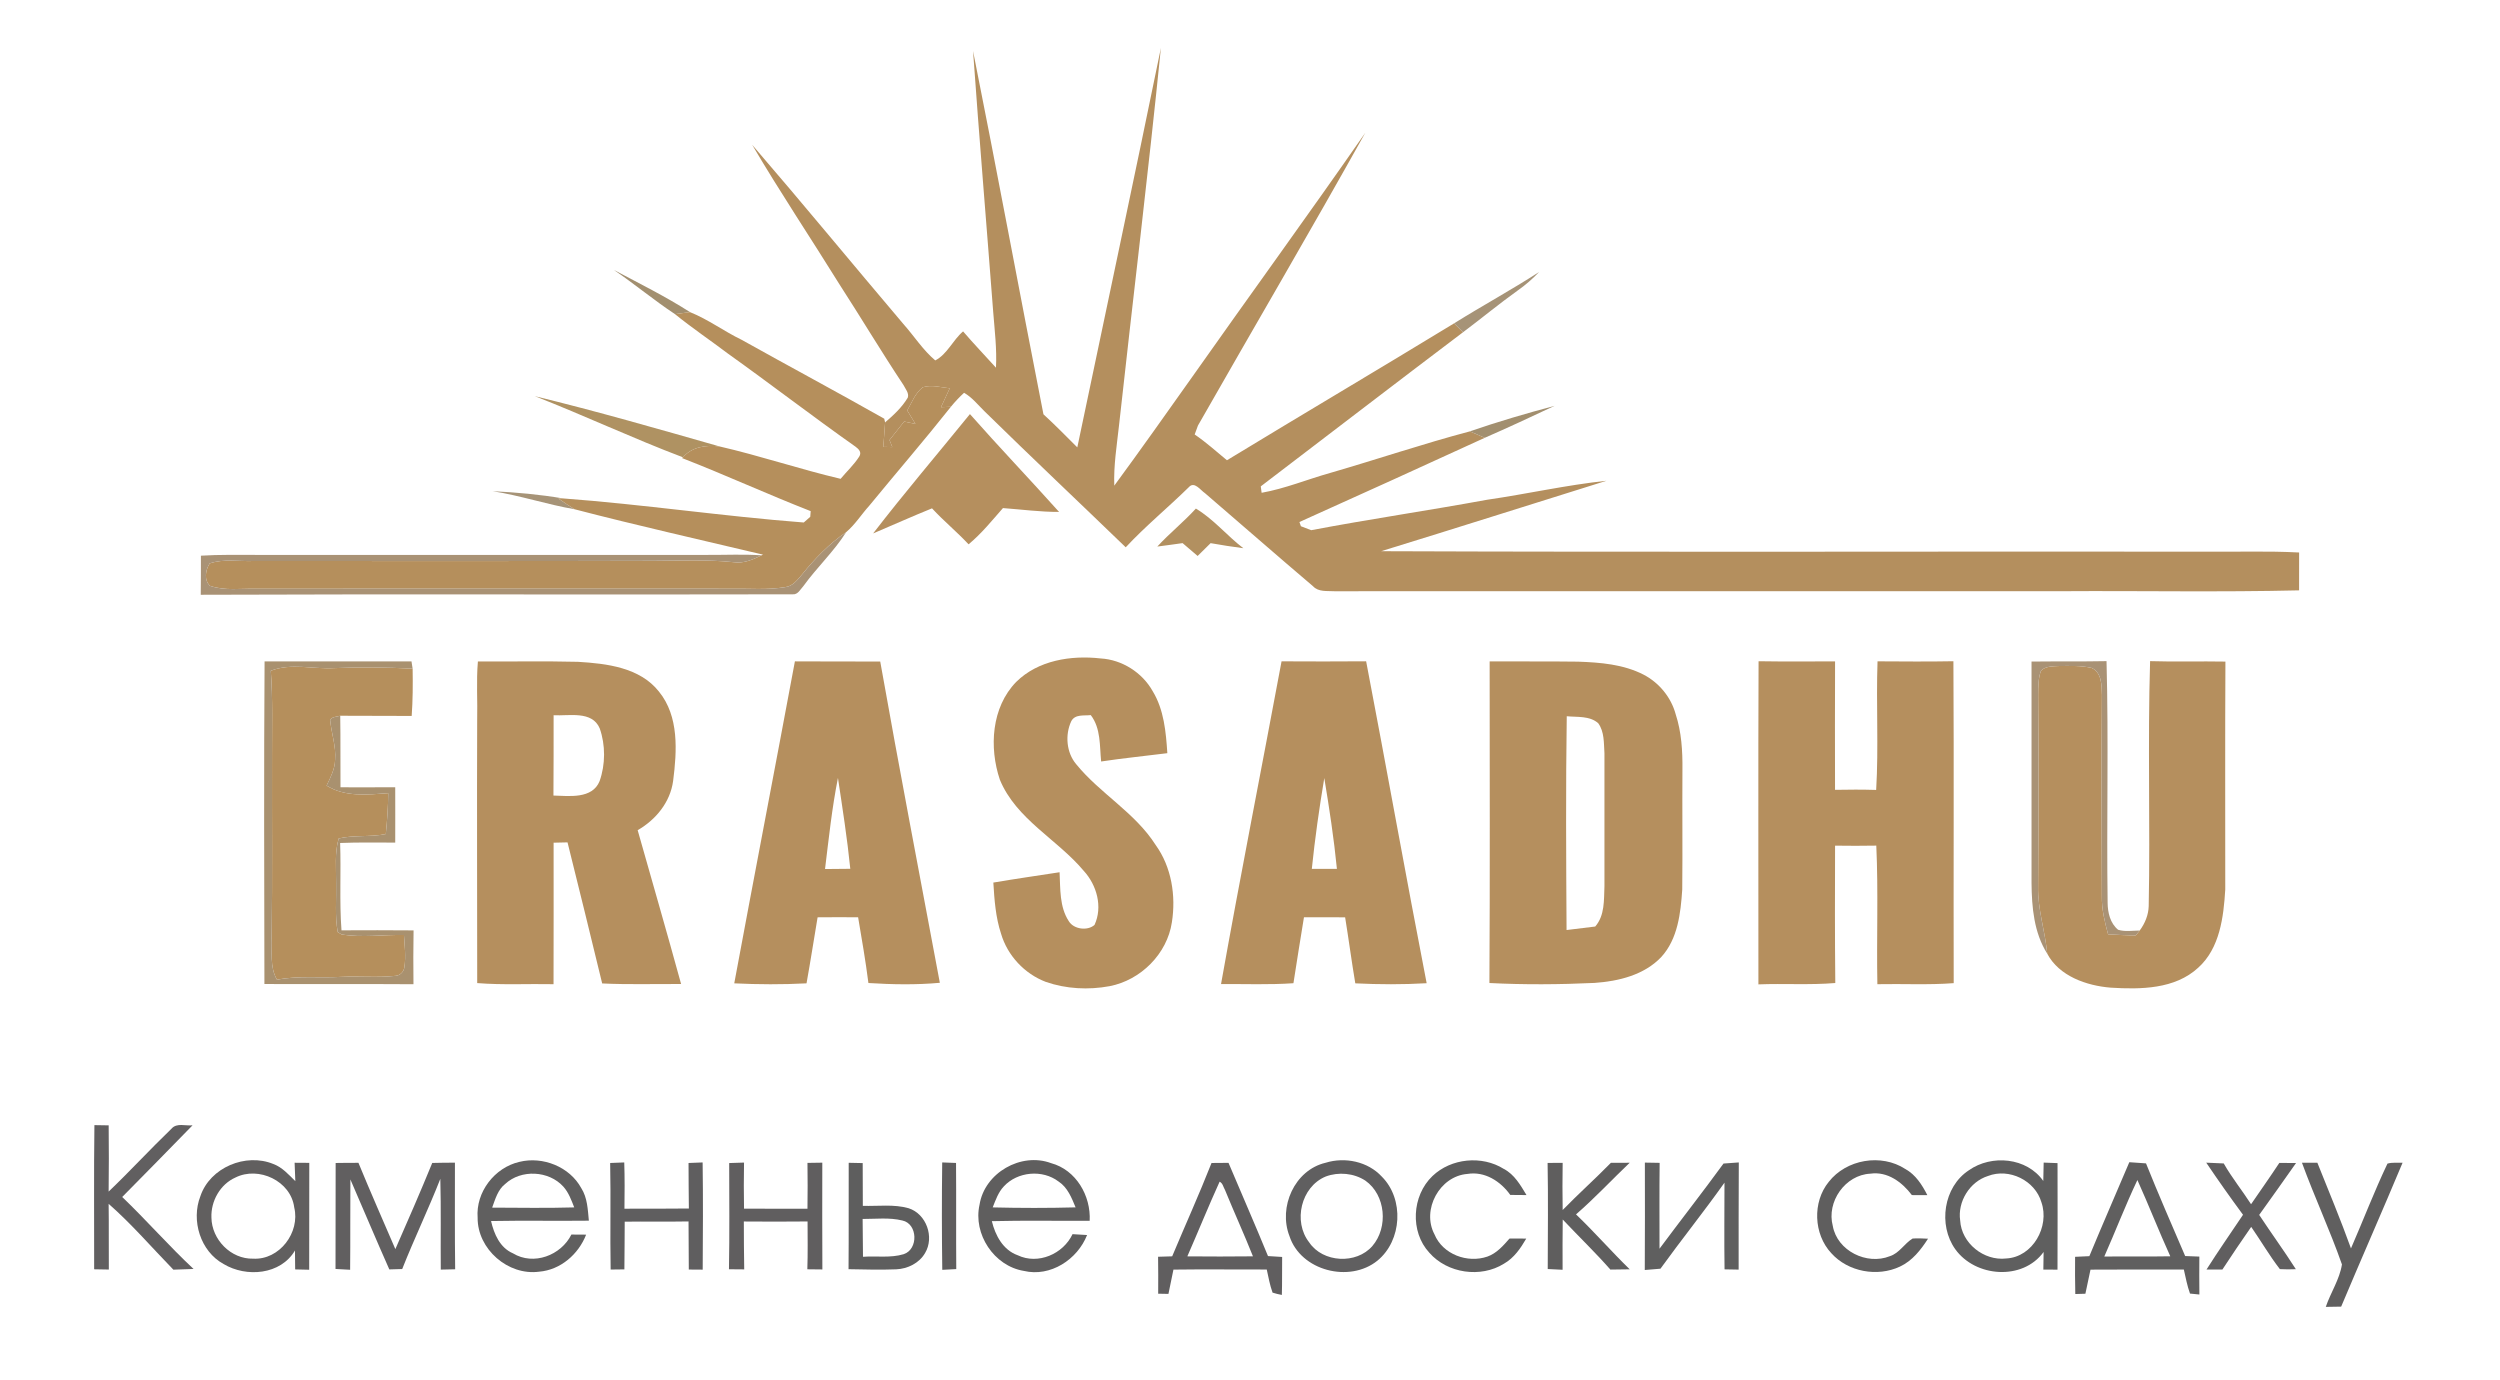 <?xml version="1.0" encoding="UTF-8"?> <svg xmlns="http://www.w3.org/2000/svg" width="770pt" height="425pt" viewBox="0 0 770 425" version="1.1"><g id="#ffffffff"> </g><g id="#b48f5eff"><path fill="#b48f5e" opacity="1.00" d=" M 331.81 137.79 C 340.38 96.77 349.17 55.80 357.56 14.75 C 353.65 53.60 348.90 92.36 344.64 131.18 C 343.97 137.29 342.97 143.40 343.20 149.58 C 351.32 138.54 359.22 127.34 367.15 116.16 C 384.86 91.02 402.97 66.15 420.52 40.88 C 403.64 71.12 386.11 100.99 368.97 131.07 C 368.61 131.97 368.27 132.89 367.96 133.82 C 371.47 136.21 374.63 139.06 377.90 141.76 C 401.17 127.61 424.61 113.76 447.86 99.59 C 448.77 100.50 449.69 101.41 450.61 102.33 C 429.79 118.06 409.09 133.98 388.32 149.80 C 388.39 150.30 388.51 151.29 388.58 151.78 C 395.81 150.49 402.63 147.65 409.68 145.67 C 424.05 141.51 438.24 136.70 452.69 132.87 C 454.23 133.48 455.76 134.17 457.29 134.85 C 438.31 143.58 419.27 152.20 400.22 160.78 C 400.33 161.10 400.56 161.75 400.68 162.08 C 401.73 162.49 402.79 162.89 403.85 163.30 C 421.85 159.88 439.98 157.24 458.00 153.93 C 470.29 152.15 482.43 149.39 494.78 148.08 C 471.65 155.30 448.56 162.65 425.39 169.77 C 509.95 170.11 594.51 169.81 679.07 169.91 C 688.76 170.02 698.45 169.65 708.13 170.17 C 708.11 174.06 708.11 177.94 708.12 181.83 C 683.76 182.42 659.37 181.93 634.99 182.09 C 560.31 182.10 485.62 182.07 410.94 182.10 C 408.71 181.96 406.09 182.38 404.41 180.56 C 393.25 171.08 382.24 161.44 371.14 151.90 C 369.73 150.98 367.87 148.12 366.17 150.04 C 359.78 156.32 352.83 162.01 346.72 168.57 C 332.25 154.59 317.62 140.79 303.25 126.70 C 301.22 124.72 299.43 122.40 296.93 120.98 C 295.48 122.32 294.12 123.75 292.88 125.28 C 291.85 125.33 290.83 125.37 289.82 125.42 C 290.73 123.49 291.64 121.55 292.52 119.60 C 289.79 119.32 286.91 118.41 284.22 119.28 C 281.89 121.07 280.84 123.95 279.43 126.43 C 280.27 127.81 281.11 129.19 281.96 130.57 C 280.79 130.33 279.64 130.07 278.48 129.83 C 276.98 131.73 275.46 133.62 273.97 135.53 C 274.25 136.25 274.54 136.97 274.83 137.70 C 273.90 137.67 272.97 137.65 272.05 137.64 C 272.25 135.12 272.46 132.61 272.61 130.09 C 275.24 127.86 277.82 125.45 279.60 122.47 C 280.05 121.07 278.87 119.80 278.29 118.62 C 271.51 108.42 265.22 97.89 258.57 87.60 C 249.66 73.23 240.24 59.17 231.67 44.60 C 247.38 62.83 262.67 81.44 278.24 99.79 C 281.55 103.50 284.24 107.79 288.06 111.01 C 291.74 109.12 293.48 104.75 296.63 102.07 C 299.90 105.89 303.39 109.51 306.76 113.25 C 307.06 107.48 306.35 101.75 305.90 96.01 C 303.86 69.24 301.60 42.49 299.70 15.71 C 307.14 52.96 314.06 90.32 321.38 127.60 C 324.97 130.88 328.36 134.36 331.81 137.79 Z"></path></g><g id="#a28f6fff"><path fill="#a28f6f" opacity="1.00" d=" M 189.07 83.14 C 196.96 87.33 204.99 91.31 212.52 96.13 C 210.97 96.31 209.43 96.53 207.89 96.75 C 201.43 92.48 195.48 87.50 189.07 83.14 Z"></path><path fill="#a28f6f" opacity="1.00" d=" M 452.69 132.87 C 461.27 129.90 470.02 127.34 478.80 125.00 C 471.67 128.36 464.51 131.70 457.29 134.85 C 455.76 134.17 454.23 133.48 452.69 132.87 Z"></path></g><g id="#a69377ff"><path fill="#a69377" opacity="1.00" d=" M 447.86 99.59 C 456.51 94.18 465.49 89.31 474.05 83.77 C 472.03 85.89 469.83 87.81 467.44 89.48 C 461.70 93.59 456.26 98.10 450.61 102.33 C 449.69 101.41 448.77 100.50 447.86 99.59 Z"></path><path fill="#a69377" opacity="1.00" d=" M 151.74 151.29 C 158.98 151.64 166.22 152.29 173.37 153.51 C 173.02 153.51 172.32 153.51 171.97 153.52 C 173.62 154.68 175.27 155.82 177.00 156.86 C 168.50 155.39 160.27 152.63 151.74 151.29 Z"></path></g><g id="#b58f5cff"><path fill="#b58f5c" opacity="1.00" d=" M 207.89 96.75 C 209.43 96.53 210.97 96.31 212.52 96.13 C 218.11 98.37 223.00 102.04 228.42 104.66 C 243.02 112.82 257.80 120.72 272.35 128.96 C 272.41 129.24 272.54 129.80 272.61 130.09 C 272.46 132.61 272.25 135.12 272.05 137.64 C 272.97 137.65 273.90 137.67 274.83 137.70 C 274.54 136.97 274.25 136.25 273.97 135.53 C 275.46 133.62 276.98 131.73 278.48 129.83 C 279.64 130.07 280.79 130.33 281.96 130.57 C 281.11 129.19 280.27 127.81 279.43 126.43 C 280.84 123.95 281.89 121.07 284.22 119.28 C 286.91 118.41 289.79 119.32 292.52 119.60 C 291.64 121.55 290.73 123.49 289.82 125.42 C 290.83 125.37 291.85 125.33 292.88 125.28 C 284.72 135.58 276.12 145.53 267.79 155.69 C 265.35 158.38 263.41 161.54 260.63 163.89 C 255.38 167.47 250.94 172.08 246.97 177.01 C 245.59 178.62 244.16 180.56 241.87 180.83 C 236.28 181.77 230.58 181.22 224.95 181.32 C 176.30 181.31 127.66 181.28 79.01 181.33 C 74.25 181.21 69.26 182.03 64.67 180.43 C 62.76 178.59 63.30 175.57 64.57 173.54 C 68.86 172.05 73.56 172.96 78.01 172.79 C 119.00 172.77 159.98 172.87 200.97 172.73 C 209.30 172.70 217.64 172.28 225.95 173.16 C 229.01 173.64 231.88 172.35 234.56 171.04 L 235.00 170.83 C 215.66 166.22 196.23 161.87 177.00 156.86 C 175.27 155.82 173.62 154.68 171.97 153.52 C 172.32 153.51 173.02 153.51 173.37 153.51 C 198.14 155.35 222.78 159.03 247.56 160.93 C 248.06 160.49 249.06 159.62 249.56 159.18 C 249.59 158.75 249.66 157.87 249.69 157.43 C 236.38 152.23 223.38 146.26 210.06 141.08 L 210.34 140.85 C 213.18 137.58 217.48 137.02 221.57 137.49 C 234.12 140.38 246.36 144.52 258.91 147.48 C 260.80 145.19 263.03 143.16 264.63 140.64 C 265.48 139.34 264.54 138.33 263.50 137.58 C 250.25 128.23 237.39 118.32 224.18 108.89 C 218.78 104.81 213.16 101.02 207.89 96.75 Z"></path><path fill="#b58f5c" opacity="1.00" d=" M 83.41 206.59 C 89.73 204.12 96.49 206.18 103.03 205.78 C 111.05 205.41 119.08 205.52 127.09 205.96 C 127.17 210.81 127.15 215.67 126.80 220.51 C 119.46 220.49 112.12 220.50 104.79 220.45 C 103.75 220.78 102.40 220.72 101.68 221.66 C 102.03 225.80 103.55 229.82 103.21 234.02 C 103.14 236.88 101.80 239.45 100.59 241.97 C 106.33 245.55 113.16 244.77 119.57 244.30 C 119.55 248.50 119.25 252.70 118.83 256.88 C 114.04 257.88 109.06 257.13 104.31 258.25 C 103.02 262.72 103.57 267.42 103.52 272.00 C 103.64 277.03 103.11 282.11 104.02 287.09 C 104.31 287.27 104.90 287.62 105.19 287.80 C 111.54 288.87 118.02 287.84 124.42 287.99 C 124.61 291.26 125.06 294.58 124.55 297.85 C 124.43 299.26 123.23 300.47 121.80 300.56 C 116.22 301.18 110.58 300.58 104.98 300.88 C 98.42 301.28 91.81 300.45 85.32 301.76 C 83.03 297.86 83.85 293.10 83.67 288.78 C 83.94 270.17 83.73 251.56 83.79 232.95 C 83.76 224.16 84.06 215.36 83.41 206.59 Z"></path></g><g id="#af9262ff"><path fill="#af9262" opacity="1.00" d=" M 164.72 122.02 C 183.80 126.66 202.69 132.10 221.57 137.49 C 217.48 137.02 213.18 137.58 210.34 140.85 C 194.95 135.03 180.05 128.00 164.72 122.02 Z"></path></g><g id="#b58f5eff"><path fill="#b58f5e" opacity="1.00" d=" M 268.92 164.30 C 278.55 151.80 288.80 139.79 298.74 127.54 C 307.74 137.73 317.13 147.55 326.19 157.67 C 320.41 157.70 314.67 156.91 308.91 156.49 C 305.52 160.34 302.29 164.37 298.32 167.65 C 294.72 163.79 290.63 160.44 287.06 156.57 C 280.96 159.04 274.97 161.73 268.92 164.30 Z"></path><path fill="#b58f5e" opacity="1.00" d=" M 313.00 210.02 C 319.74 203.35 329.91 201.77 338.99 202.80 C 345.58 203.18 351.80 207.12 355.02 212.87 C 358.51 218.58 359.11 225.45 359.54 231.98 C 352.74 232.85 345.92 233.51 339.15 234.54 C 338.66 229.68 339.10 224.35 335.96 220.25 C 333.88 220.50 331.13 219.89 329.95 222.13 C 327.99 226.32 328.44 231.82 331.49 235.40 C 338.86 244.45 349.61 250.29 355.95 260.27 C 360.84 267.05 362.23 275.92 360.94 284.06 C 359.49 293.79 351.35 301.89 341.76 303.74 C 335.25 304.95 328.37 304.60 322.10 302.42 C 315.56 299.93 310.31 294.33 308.33 287.60 C 306.65 282.52 306.27 277.14 305.95 271.83 C 312.74 270.68 319.55 269.70 326.35 268.65 C 326.61 273.72 326.28 279.31 329.20 283.74 C 330.74 286.26 334.98 286.77 337.11 284.88 C 339.70 279.31 337.81 272.60 333.79 268.22 C 325.64 258.49 313.01 252.37 307.96 240.16 C 304.61 230.22 305.36 217.84 313.00 210.02 Z"></path><path fill="#b58f5e" opacity="1.00" d=" M 147.19 203.74 C 157.47 203.79 167.74 203.58 178.01 203.84 C 186.84 204.37 197.06 205.56 202.95 213.00 C 209.19 220.66 208.50 231.34 207.32 240.55 C 206.42 247.10 202.01 252.47 196.40 255.70 C 200.87 271.49 205.44 287.25 209.78 303.08 C 201.68 303.03 193.57 303.29 185.47 302.90 C 181.96 288.41 178.41 273.92 174.80 259.45 C 173.37 259.49 171.94 259.52 170.51 259.55 C 170.49 274.08 170.56 288.60 170.49 303.13 C 162.65 302.97 154.80 303.42 146.98 302.79 C 146.98 275.86 146.87 248.93 146.97 222.01 C 147.12 215.92 146.67 209.82 147.19 203.74 M 170.51 220.29 C 170.50 228.54 170.53 236.78 170.46 245.03 C 175.31 245.16 182.42 246.16 184.68 240.58 C 186.49 235.45 186.52 229.46 184.71 224.33 C 182.34 218.80 175.26 220.57 170.51 220.29 Z"></path><path fill="#b58f5e" opacity="1.00" d=" M 226.15 302.87 C 232.29 269.80 238.67 236.77 244.83 203.70 C 253.59 203.77 262.35 203.71 271.11 203.75 C 276.97 236.78 283.30 269.73 289.47 302.70 C 282.16 303.37 274.79 303.23 267.47 302.77 C 266.61 295.99 265.44 289.26 264.30 282.52 C 260.14 282.49 255.98 282.49 251.82 282.53 C 250.68 289.31 249.63 296.11 248.41 302.87 C 241.00 303.26 233.56 303.23 226.15 302.87 M 254.11 267.66 C 256.70 267.64 259.30 267.62 261.89 267.59 C 260.95 258.22 259.48 248.92 258.09 239.61 C 256.24 248.87 255.26 258.29 254.11 267.66 Z"></path><path fill="#b58f5e" opacity="1.00" d=" M 376.08 303.09 C 382.00 269.91 388.54 236.83 394.72 203.69 C 403.40 203.74 412.09 203.75 420.77 203.68 C 427.10 236.71 432.99 269.82 439.41 302.83 C 432.09 303.26 424.75 303.23 417.43 302.87 C 416.29 296.10 415.40 289.30 414.30 282.53 C 410.07 282.50 405.85 282.50 401.62 282.52 C 400.52 289.29 399.42 296.05 398.38 302.83 C 390.95 303.35 383.51 303.04 376.08 303.09 M 407.88 239.64 C 406.33 248.92 405.00 258.25 404.04 267.62 C 406.61 267.61 409.19 267.62 411.77 267.62 C 410.85 258.25 409.42 248.92 407.88 239.64 Z"></path><path fill="#b58f5e" opacity="1.00" d=" M 458.81 203.71 C 467.88 203.76 476.96 203.67 486.04 203.79 C 492.90 204.03 500.03 204.60 506.24 207.80 C 511.00 210.28 514.71 214.78 516.11 219.99 C 517.90 225.46 518.25 231.28 518.19 237.00 C 518.11 249.33 518.26 261.66 518.13 273.99 C 517.64 281.21 516.79 289.15 511.69 294.74 C 506.43 300.31 498.51 302.23 491.11 302.74 C 480.33 303.24 469.51 303.32 458.74 302.77 C 458.93 269.75 458.82 236.73 458.81 203.71 M 482.50 286.45 C 485.43 286.08 488.38 285.70 491.33 285.37 C 494.31 281.94 493.99 277.21 494.17 272.97 C 494.16 259.31 494.18 245.65 494.17 232.00 C 493.96 228.89 494.18 225.41 492.26 222.76 C 489.63 220.41 485.81 220.93 482.56 220.60 C 482.24 242.54 482.37 264.50 482.50 286.45 Z"></path><path fill="#b58f5e" opacity="1.00" d=" M 541.59 303.19 C 541.61 270.01 541.50 236.84 541.64 203.66 C 549.49 203.79 557.34 203.71 565.20 203.71 C 565.15 216.90 565.16 230.08 565.19 243.27 C 569.41 243.18 573.64 243.17 577.86 243.30 C 578.64 230.11 577.82 216.89 578.28 203.69 C 586.07 203.73 593.86 203.81 601.65 203.66 C 601.84 236.71 601.65 269.76 601.74 302.81 C 593.91 303.41 586.06 302.97 578.23 303.13 C 577.96 288.90 578.55 274.66 577.90 260.45 C 573.66 260.52 569.43 260.53 565.20 260.46 C 565.15 274.56 565.13 288.66 565.27 302.77 C 557.39 303.43 549.48 302.87 541.59 303.19 Z"></path><path fill="#b58f5e" opacity="1.00" d=" M 661.80 279.07 C 662.30 253.93 661.46 228.76 662.23 203.63 C 669.96 203.88 677.69 203.62 685.43 203.77 C 685.30 227.17 685.39 250.57 685.38 273.96 C 684.87 282.42 683.72 292.06 677.04 298.06 C 669.86 304.69 659.30 304.77 650.12 304.20 C 642.69 303.61 634.20 300.66 630.55 293.74 C 629.91 286.79 627.58 280.07 627.74 273.04 C 627.88 253.36 627.93 233.67 627.76 213.98 C 627.81 211.52 627.74 208.97 628.61 206.62 C 629.98 205.14 632.14 205.28 633.99 205.14 C 637.40 205.12 640.88 204.95 644.23 205.72 C 647.36 207.17 647.31 211.07 647.39 214.02 C 647.24 234.71 647.26 255.40 647.37 276.09 C 647.31 280.07 648.25 283.96 649.29 287.77 C 652.13 287.93 654.97 288.11 657.82 288.10 C 658.13 287.72 658.73 286.98 659.03 286.60 C 660.65 284.42 661.73 281.81 661.80 279.07 Z"></path></g><g id="#b29060ff"><path fill="#b29060" opacity="1.00" d=" M 368.33 156.64 C 373.82 159.92 377.89 164.99 382.95 168.85 C 379.58 168.42 376.22 167.88 372.87 167.29 C 371.52 168.59 370.19 169.92 368.87 171.24 C 367.33 169.91 365.79 168.59 364.24 167.28 C 361.64 167.64 359.05 168.02 356.45 168.34 C 360.21 164.24 364.59 160.76 368.33 156.64 Z"></path></g><g id="#a99275ff"><path fill="#a99275" opacity="1.00" d=" M 246.97 177.01 C 250.94 172.08 255.38 167.47 260.63 163.89 C 256.84 169.89 251.59 174.77 247.45 180.51 C 246.51 181.51 245.75 183.22 244.11 183.05 C 183.36 183.21 122.59 182.93 61.83 183.19 C 61.87 179.17 61.90 175.16 61.88 171.15 C 67.58 170.79 73.30 170.92 79.01 170.91 C 125.35 170.91 171.70 170.92 218.05 170.91 C 223.55 170.94 229.06 170.66 234.56 171.04 C 231.88 172.35 229.01 173.64 225.95 173.16 C 217.64 172.28 209.30 172.70 200.97 172.73 C 159.98 172.87 119.00 172.77 78.01 172.79 C 73.56 172.96 68.86 172.05 64.57 173.54 C 63.30 175.57 62.76 178.59 64.67 180.43 C 69.26 182.03 74.25 181.21 79.01 181.33 C 127.66 181.28 176.30 181.31 224.95 181.32 C 230.58 181.22 236.28 181.77 241.87 180.83 C 244.16 180.56 245.59 178.62 246.97 177.01 Z"></path><path fill="#a99275" opacity="1.00" d=" M 625.71 203.76 C 633.41 203.67 641.11 203.78 648.81 203.63 C 649.48 228.42 648.80 253.26 649.15 278.06 C 649.17 281.08 649.94 284.37 652.38 286.37 C 654.52 287.02 656.81 286.62 659.03 286.60 C 658.73 286.98 658.13 287.72 657.82 288.10 C 654.97 288.11 652.13 287.93 649.29 287.77 C 648.25 283.96 647.31 280.07 647.37 276.09 C 647.26 255.40 647.24 234.71 647.39 214.02 C 647.31 211.07 647.36 207.17 644.23 205.72 C 640.88 204.95 637.40 205.12 633.99 205.14 C 632.14 205.28 629.98 205.14 628.61 206.62 C 627.74 208.97 627.81 211.52 627.76 213.98 C 627.93 233.67 627.88 253.36 627.74 273.04 C 627.58 280.07 629.91 286.79 630.55 293.74 C 626.46 287.30 625.78 279.43 625.71 271.98 C 625.72 249.24 625.72 226.50 625.71 203.76 Z"></path></g><g id="#a9916fff"><path fill="#a9916f" opacity="1.00" d=" M 81.44 303.08 C 81.38 269.96 81.26 236.84 81.49 203.72 C 96.58 203.72 111.66 203.73 126.74 203.71 C 126.83 204.27 127.00 205.40 127.09 205.96 C 119.08 205.52 111.05 205.41 103.03 205.78 C 96.49 206.18 89.73 204.12 83.41 206.59 C 84.06 215.36 83.76 224.16 83.79 232.95 C 83.73 251.56 83.94 270.17 83.67 288.78 C 83.85 293.10 83.03 297.86 85.32 301.76 C 91.81 300.45 98.42 301.28 104.98 300.88 C 110.58 300.58 116.22 301.18 121.80 300.56 C 123.23 300.47 124.43 299.26 124.55 297.85 C 125.06 294.58 124.61 291.26 124.42 287.99 C 118.02 287.84 111.54 288.87 105.19 287.80 C 104.90 287.62 104.31 287.27 104.02 287.09 C 103.11 282.11 103.64 277.03 103.52 272.00 C 103.57 267.42 103.02 262.72 104.31 258.25 C 109.06 257.13 114.04 257.88 118.83 256.88 C 119.25 252.70 119.55 248.50 119.57 244.30 C 113.16 244.77 106.33 245.55 100.59 241.97 C 101.80 239.45 103.14 236.88 103.21 234.02 C 103.55 229.82 102.03 225.80 101.68 221.66 C 102.40 220.72 103.75 220.78 104.79 220.45 C 104.92 227.79 104.81 235.13 104.87 242.47 C 110.49 242.55 116.11 242.46 121.73 242.47 C 121.71 248.15 121.78 253.84 121.73 259.52 C 116.07 259.51 110.41 259.41 104.76 259.64 C 105.08 268.60 104.51 277.58 105.18 286.54 C 112.58 286.52 119.98 286.48 127.38 286.56 C 127.27 292.08 127.30 297.61 127.35 303.14 C 112.04 303.03 96.74 303.15 81.44 303.08 Z"></path></g><g id="#fffffaff"> </g><g id="#fffffbff"> </g><g id="#fffcf6ff"> </g><g id="#fffef8ff"> </g><g id="#615f60ff"><path fill="#615f60" opacity="1.00" d=" M 52.82 347.64 C 54.44 345.74 57.17 346.85 59.31 346.59 C 52.14 354.01 44.86 361.31 37.64 368.67 C 45.15 375.87 52.00 383.73 59.61 390.84 C 57.54 390.92 55.47 390.99 53.40 391.06 C 46.79 384.27 40.60 377.05 33.46 370.78 C 33.56 377.52 33.46 384.27 33.52 391.02 C 32.02 391.00 30.51 390.97 29.00 390.94 C 29.03 376.14 28.88 361.34 29.08 346.54 C 30.54 346.56 32.01 346.59 33.47 346.61 C 33.53 353.41 33.56 360.21 33.46 367.01 C 40.06 360.70 46.24 353.97 52.82 347.64 Z"></path><path fill="#615f60" opacity="1.00" d=" M 103.38 358.20 C 105.72 358.14 108.06 358.17 110.40 358.15 C 114.06 367.07 117.96 375.88 121.77 384.73 C 125.64 375.92 129.49 367.10 133.13 358.19 C 135.46 358.12 137.79 358.11 140.12 358.10 C 140.12 369.05 140.05 379.99 140.19 390.94 C 138.71 390.99 137.24 391.03 135.76 391.04 C 135.67 381.72 135.87 372.40 135.62 363.08 C 131.95 372.44 127.58 381.51 123.88 390.86 C 122.56 390.91 121.23 390.95 119.91 390.98 C 115.82 381.78 111.93 372.50 107.92 363.27 C 107.84 372.54 107.94 381.82 107.84 391.09 C 106.34 391.02 104.84 390.94 103.34 390.84 C 103.41 379.96 103.31 369.08 103.38 358.20 Z"></path></g><g id="#615f5fff"><path fill="#615f5f" opacity="1.00" d=" M 61.72 368.42 C 64.69 359.58 75.70 355.00 84.21 358.52 C 86.96 359.54 88.92 361.81 90.96 363.79 C 90.88 361.90 90.81 360.02 90.74 358.13 C 92.24 358.12 93.75 358.13 95.26 358.16 C 95.20 369.14 95.29 380.11 95.23 391.08 C 93.79 391.04 92.35 391.00 90.91 390.98 C 90.89 389.03 90.85 387.09 90.85 385.15 C 86.45 392.65 75.88 393.52 68.89 389.33 C 61.72 385.43 58.80 375.90 61.72 368.42 M 72.51 362.68 C 67.81 364.77 64.92 369.94 65.12 375.02 C 65.22 381.78 71.10 387.83 77.95 387.67 C 86.07 388.14 92.50 379.60 90.62 371.88 C 89.58 363.75 79.67 359.09 72.51 362.68 Z"></path></g><g id="#605f5fff"><path fill="#605f5f" opacity="1.00" d=" M 147.11 375.07 C 146.50 367.17 152.33 359.60 160.00 357.85 C 167.18 356.08 175.45 359.36 179.03 365.94 C 180.94 368.93 181.03 372.55 181.37 375.97 C 171.33 376.09 161.28 375.88 151.24 376.08 C 152.18 380.09 153.96 384.29 158.00 386.03 C 164.33 389.88 172.81 386.66 175.99 380.24 C 177.50 380.26 179.02 380.27 180.53 380.27 C 178.17 386.31 172.66 391.13 166.06 391.68 C 156.50 392.96 147.04 384.74 147.11 375.07 M 155.60 364.66 C 153.30 366.44 152.55 369.36 151.58 371.95 C 160.00 371.98 168.44 372.13 176.86 371.88 C 175.98 369.64 175.15 367.30 173.51 365.48 C 169.04 360.53 160.50 360.10 155.60 364.66 Z"></path><path fill="#605f5f" opacity="1.00" d=" M 655.83 357.96 C 657.53 358.07 659.25 358.19 660.97 358.32 C 664.81 367.90 668.96 377.36 673.03 386.86 C 674.48 386.90 675.93 386.96 677.40 387.03 C 677.34 390.92 677.39 394.81 677.41 398.71 C 676.69 398.64 675.24 398.49 674.52 398.42 C 673.65 396.01 673.19 393.50 672.62 391.02 C 663.04 391.03 653.45 390.97 643.87 391.05 C 643.36 393.52 642.80 395.99 642.30 398.47 C 641.25 398.49 640.22 398.53 639.19 398.56 C 639.09 394.74 639.10 390.92 639.13 387.10 C 640.58 387.03 642.05 386.97 643.52 386.90 C 647.53 377.22 651.74 367.61 655.83 357.96 M 648.12 387.02 C 654.89 386.92 661.67 387.07 668.45 386.94 C 664.92 379.18 661.83 371.22 658.32 363.45 C 654.65 371.19 651.58 379.19 648.12 387.02 Z"></path><path fill="#605f5f" opacity="1.00" d=" M 709.00 358.12 C 710.57 358.11 712.16 358.12 713.75 358.13 C 717.26 366.90 720.90 375.62 724.10 384.51 C 727.89 375.82 731.27 366.94 735.34 358.39 C 736.84 357.96 738.44 358.18 739.99 358.13 C 733.80 372.95 727.30 387.63 721.08 402.44 C 719.50 402.47 717.91 402.48 716.34 402.52 C 717.84 398.12 720.61 394.02 721.32 389.45 C 717.61 378.87 712.86 368.66 709.00 358.12 Z"></path></g><g id="#5f5e5fff"><path fill="#5f5e5f" opacity="1.00" d=" M 187.93 358.20 C 189.38 358.12 190.82 358.07 192.27 358.03 C 192.43 362.78 192.39 367.53 192.33 372.28 C 198.95 372.31 205.56 372.26 212.17 372.22 C 212.09 367.55 212.11 362.87 212.07 358.20 C 213.52 358.14 214.96 358.08 216.41 358.03 C 216.57 369.04 216.50 380.04 216.43 391.05 C 215.00 391.03 213.57 391.02 212.15 391.02 C 212.11 386.08 212.12 381.14 212.07 376.20 C 205.52 376.33 198.96 376.18 192.41 376.28 C 192.35 381.18 192.40 386.07 192.31 390.97 C 190.90 390.99 189.49 391.01 188.08 391.02 C 187.87 380.08 188.17 369.13 187.93 358.20 Z"></path></g><g id="#605e5fff"><path fill="#605e5f" opacity="1.00" d=" M 224.59 358.22 C 226.11 358.15 227.63 358.10 229.16 358.07 C 229.08 362.80 229.07 367.54 229.16 372.27 C 235.67 372.27 242.18 372.26 248.70 372.30 C 248.79 367.59 248.75 362.88 248.70 358.17 C 250.22 358.13 251.75 358.11 253.27 358.10 C 253.27 369.06 253.21 380.03 253.29 390.99 C 251.74 390.99 250.20 390.97 248.66 390.94 C 248.83 386.03 248.74 381.12 248.73 376.21 C 242.19 376.28 235.64 376.27 229.10 376.22 C 229.11 381.14 229.13 386.06 229.22 390.97 C 227.65 390.98 226.08 390.96 224.52 390.93 C 224.72 380.03 224.60 369.12 224.59 358.22 Z"></path><path fill="#605e5f" opacity="1.00" d=" M 373.15 358.20 C 374.89 358.17 376.63 358.17 378.38 358.16 C 382.42 367.74 386.61 377.25 390.54 386.87 C 391.99 386.95 393.44 387.04 394.90 387.14 C 394.85 391.03 394.93 394.94 394.81 398.84 C 393.83 398.66 392.88 398.43 391.95 398.13 C 391.11 395.82 390.69 393.40 390.16 391.01 C 380.58 391.04 371.00 390.90 361.42 391.04 C 360.88 393.53 360.37 396.02 359.88 398.52 C 358.82 398.51 357.77 398.49 356.72 398.46 C 356.72 394.66 356.77 390.87 356.69 387.08 C 358.13 387.03 359.58 386.98 361.03 386.95 C 365.05 377.36 369.34 367.88 373.15 358.20 M 375.64 363.96 C 372.19 371.56 369.05 379.31 365.70 386.96 C 372.43 387.02 379.17 387.03 385.91 386.95 C 383.17 380.07 380.09 373.34 377.29 366.49 C 376.78 365.64 376.62 364.41 375.64 363.96 Z"></path><path fill="#605e5f" opacity="1.00" d=" M 679.52 358.10 C 681.31 358.15 683.11 358.24 684.91 358.34 C 687.41 362.73 690.59 366.66 693.33 370.90 C 696.23 366.66 699.21 362.47 702.03 358.18 C 703.73 358.17 705.45 358.17 707.18 358.21 C 703.40 363.54 699.67 368.90 695.83 374.19 C 699.53 379.80 703.50 385.24 707.12 390.91 C 705.47 390.97 703.83 391.00 702.20 390.89 C 698.99 386.74 696.36 382.19 693.37 377.88 C 690.35 382.21 687.40 386.59 684.50 391.01 C 682.86 391.01 681.22 391.01 679.60 391.02 C 683.22 385.30 687.09 379.77 690.85 374.15 C 686.96 368.88 683.18 363.53 679.52 358.10 Z"></path></g><g id="#5e5e5eff"><path fill="#5e5e5e" opacity="1.00" d=" M 261.40 358.14 C 262.84 358.17 264.27 358.20 265.71 358.23 C 265.73 362.62 265.73 367.01 265.75 371.40 C 270.44 371.55 275.30 370.83 279.87 372.14 C 285.34 373.91 287.85 381.04 284.93 385.92 C 283.14 389.04 279.57 390.80 276.04 390.95 C 271.15 391.15 266.24 391.00 261.35 390.91 C 261.45 379.99 261.35 369.06 261.40 358.14 M 265.69 375.44 C 265.73 379.32 265.75 383.21 265.80 387.09 C 269.96 386.78 274.28 387.52 278.33 386.29 C 282.91 384.79 282.69 376.92 277.92 375.91 C 273.92 374.93 269.75 375.45 265.69 375.44 Z"></path><path fill="#5e5e5e" opacity="1.00" d=" M 441.20 362.22 C 446.94 356.72 456.44 355.80 463.16 360.02 C 466.44 361.72 468.32 365.03 470.16 368.08 C 468.49 368.07 466.83 368.06 465.17 368.04 C 462.18 363.84 457.32 360.69 451.97 361.57 C 443.40 362.23 437.80 372.59 441.81 380.16 C 444.36 386.35 451.99 389.16 458.14 387.02 C 460.97 386.01 463.00 383.68 464.92 381.48 C 466.63 381.45 468.35 381.46 470.08 381.49 C 468.35 384.48 466.31 387.46 463.23 389.21 C 456.08 393.70 445.79 392.21 440.23 385.83 C 434.23 379.35 434.85 368.28 441.20 362.22 Z"></path></g><g id="#5f5d5eff"><path fill="#5f5d5e" opacity="1.00" d=" M 290.20 358.03 C 291.61 358.06 293.04 358.12 294.46 358.19 C 294.55 369.08 294.44 379.98 294.53 390.88 C 293.09 390.96 291.65 391.03 290.22 391.11 C 290.07 380.08 290.06 369.05 290.20 358.03 Z"></path></g><g id="#5f5e5eff"><path fill="#5f5e5e" opacity="1.00" d=" M 301.70 371.04 C 303.24 361.25 314.48 354.80 323.74 358.25 C 331.43 360.33 336.03 368.31 335.62 376.01 C 325.58 376.06 315.53 375.86 305.49 376.12 C 306.55 380.52 308.94 385.01 313.46 386.62 C 319.71 389.61 327.47 386.23 330.34 380.12 C 331.83 380.20 333.33 380.29 334.82 380.39 C 331.85 387.94 323.52 393.39 315.35 391.44 C 306.15 389.94 299.66 380.09 301.70 371.04 M 309.19 365.40 C 307.47 367.20 306.66 369.61 305.75 371.88 C 314.26 372.09 322.78 372.10 331.28 371.87 C 330.07 368.93 328.82 365.73 326.04 363.91 C 321.09 360.14 313.40 360.83 309.19 365.40 Z"></path><path fill="#5f5e5e" opacity="1.00" d=" M 496.15 358.15 C 498.08 358.13 500.01 358.13 501.94 358.13 C 496.40 363.41 491.19 369.02 485.41 374.03 C 491.11 379.48 496.30 385.44 501.95 390.95 C 499.96 390.98 497.98 391.01 496.00 391.03 C 491.31 385.70 486.18 380.78 481.32 375.61 C 481.23 380.77 481.28 385.93 481.28 391.09 C 479.75 391.01 478.22 390.94 476.70 390.86 C 476.73 379.97 476.86 369.07 476.66 358.18 C 478.20 358.16 479.75 358.15 481.30 358.16 C 481.24 363.00 481.20 367.84 481.30 372.68 C 486.13 367.72 491.31 363.10 496.15 358.15 Z"></path><path fill="#5f5e5e" opacity="1.00" d=" M 563.24 364.03 C 568.66 357.07 579.43 355.22 586.83 360.05 C 590.02 361.80 592.01 364.94 593.62 368.10 C 592.03 368.09 590.44 368.09 588.86 368.09 C 585.86 364.11 581.35 360.73 576.08 361.49 C 568.31 361.86 562.51 370.15 564.50 377.60 C 565.86 385.27 575.01 389.74 582.06 386.91 C 585.01 385.98 586.54 383.00 589.08 381.47 C 590.65 381.36 592.24 381.44 593.83 381.52 C 591.62 384.96 588.98 388.35 585.18 390.11 C 578.23 393.39 569.19 391.73 564.03 385.97 C 558.58 380.12 558.19 370.25 563.24 364.03 Z"></path></g><g id="#605f60ff"><path fill="#605f60" opacity="1.00" d=" M 408.29 358.13 C 414.24 356.28 421.28 357.73 425.58 362.38 C 432.54 369.31 431.84 382.08 424.25 388.28 C 415.67 395.24 400.62 391.42 397.15 380.70 C 393.68 371.80 398.71 360.37 408.29 358.13 M 408.31 362.37 C 400.68 365.53 398.20 376.25 403.23 382.65 C 407.44 388.94 417.80 389.47 422.71 383.75 C 427.63 378.00 426.82 368.07 420.53 363.63 C 416.98 361.31 412.26 360.89 408.31 362.37 Z"></path></g><g id="#5f5f5fff"><path fill="#5f5f5f" opacity="1.00" d=" M 506.62 358.08 C 508.13 358.10 509.64 358.12 511.17 358.16 C 511.06 366.97 511.14 375.78 511.13 384.60 C 517.65 375.82 524.40 367.21 530.84 358.37 C 532.40 358.24 533.96 358.13 535.55 358.03 C 535.47 369.03 535.52 380.04 535.50 391.04 C 534.05 391.01 532.60 390.98 531.16 390.96 C 531.03 382.06 531.13 373.16 531.14 364.26 C 524.77 373.25 517.87 381.83 511.42 390.76 C 509.81 390.90 508.19 391.03 506.59 391.16 C 506.65 380.14 506.65 369.11 506.62 358.08 Z"></path><path fill="#5f5f5f" opacity="1.00" d=" M 606.40 360.45 C 613.40 355.51 624.26 356.49 629.33 363.74 C 629.35 361.85 629.39 359.96 629.45 358.08 C 630.87 358.13 632.29 358.18 633.72 358.24 C 633.74 369.18 633.76 380.11 633.71 391.05 C 632.25 391.04 630.79 391.04 629.35 391.04 C 629.36 389.22 629.39 387.41 629.43 385.61 C 622.95 394.53 608.41 393.38 602.23 384.77 C 596.88 377.30 598.60 365.56 606.40 360.45 M 612.28 362.21 C 606.67 363.98 602.89 370.11 603.73 375.91 C 604.12 382.91 611.04 388.43 617.93 387.61 C 626.12 387.18 631.34 377.75 628.76 370.31 C 626.81 363.58 618.80 359.67 612.28 362.21 Z"></path></g><g id="#fffeffff"> </g></svg> 